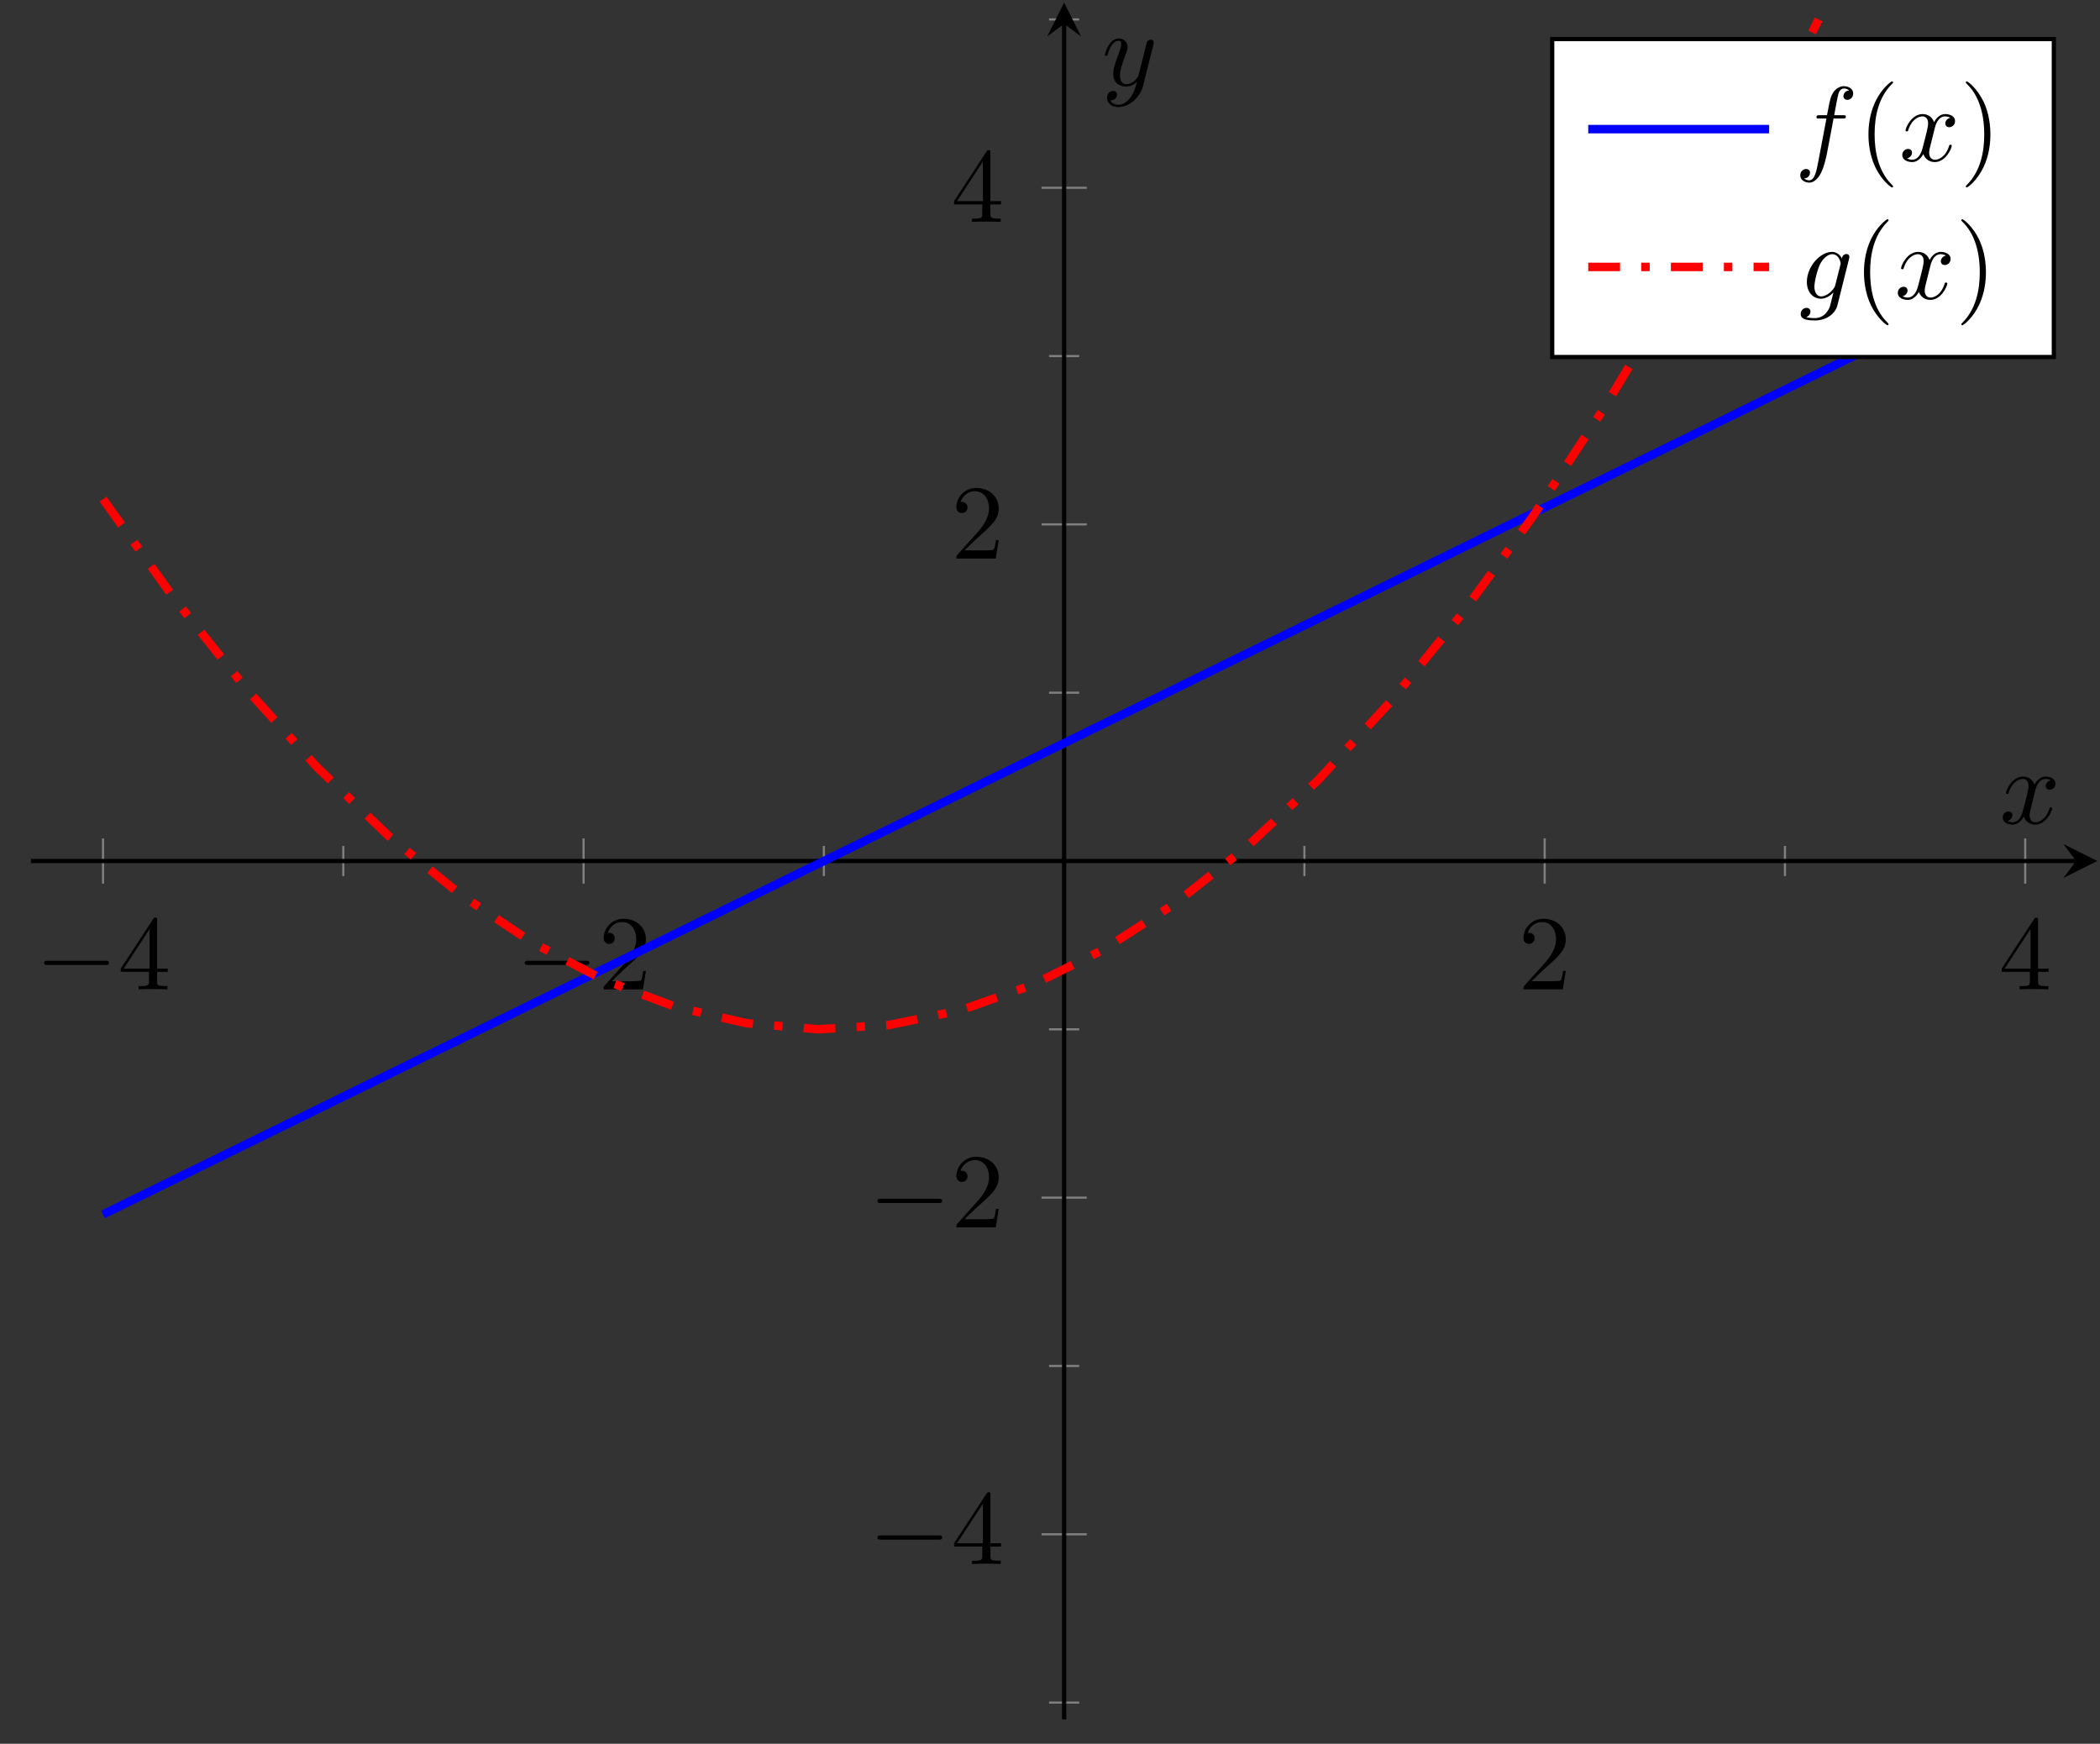<?xml version='1.0' encoding='UTF-8'?>
<!-- This file was generated by dvisvgm 2.13.1 -->
<svg version='1.1' xmlns='http://www.w3.org/2000/svg' xmlns:xlink='http://www.w3.org/1999/xlink' width='197.368pt' height='163.875pt' viewBox='-72 -72 197.368 163.875'>
<rect x="-72" y="-72" width="197.368" height="163.875" fill="#333333" stroke="none"/>
<defs>
<path id='g1-102' d='M3.656-3.985H4.513C4.712-3.985 4.812-3.985 4.812-4.184C4.812-4.294 4.712-4.294 4.543-4.294H3.716L3.925-5.43C3.965-5.639 4.105-6.346 4.164-6.466C4.254-6.655 4.423-6.804 4.633-6.804C4.672-6.804 4.932-6.804 5.121-6.625C4.682-6.585 4.583-6.237 4.583-6.087C4.583-5.858 4.762-5.738 4.951-5.738C5.21-5.738 5.499-5.958 5.499-6.336C5.499-6.795 5.041-7.024 4.633-7.024C4.294-7.024 3.666-6.844 3.367-5.858C3.308-5.649 3.278-5.549 3.039-4.294H2.351C2.162-4.294 2.052-4.294 2.052-4.105C2.052-3.985 2.142-3.985 2.331-3.985H2.989L2.242-.05C2.062 .917 1.893 1.823 1.375 1.823C1.335 1.823 1.086 1.823 .897 1.644C1.355 1.614 1.445 1.255 1.445 1.106C1.445 .877 1.265 .757 1.076 .757C.817 .757 .528 .976 .528 1.355C.528 1.803 .966 2.042 1.375 2.042C1.923 2.042 2.321 1.455 2.501 1.076C2.819 .448 3.049-.757 3.059-.827L3.656-3.985Z'/>
<path id='g1-103' d='M4.692-3.756C4.702-3.816 4.722-3.866 4.722-3.935C4.722-4.105 4.603-4.204 4.433-4.204C4.334-4.204 4.065-4.134 4.025-3.776C3.846-4.144 3.497-4.403 3.098-4.403C1.963-4.403 .727-3.009 .727-1.574C.727-.588 1.335 0 2.052 0C2.64 0 3.108-.468 3.208-.578L3.218-.568C3.009 .319 2.889 .727 2.889 .747C2.849 .837 2.511 1.823 1.455 1.823C1.265 1.823 .936 1.813 .658 1.724C.956 1.634 1.066 1.375 1.066 1.205C1.066 1.046 .956 .857 .687 .857C.468 .857 .149 1.036 .149 1.435C.149 1.843 .518 2.042 1.474 2.042C2.72 2.042 3.437 1.265 3.587 .667L4.692-3.756ZM3.397-1.275C3.337-1.016 3.108-.767 2.889-.578C2.68-.399 2.371-.219 2.082-.219C1.584-.219 1.435-.737 1.435-1.136C1.435-1.614 1.724-2.79 1.993-3.298C2.262-3.786 2.69-4.184 3.108-4.184C3.766-4.184 3.905-3.377 3.905-3.328S3.885-3.218 3.875-3.178L3.397-1.275Z'/>
<path id='g1-120' d='M3.328-3.009C3.387-3.268 3.616-4.184 4.314-4.184C4.364-4.184 4.603-4.184 4.812-4.055C4.533-4.005 4.334-3.756 4.334-3.517C4.334-3.357 4.443-3.168 4.712-3.168C4.932-3.168 5.25-3.347 5.25-3.746C5.25-4.264 4.663-4.403 4.324-4.403C3.746-4.403 3.397-3.875 3.278-3.646C3.029-4.304 2.491-4.403 2.202-4.403C1.166-4.403 .598-3.118 .598-2.869C.598-2.77 .697-2.77 .717-2.77C.797-2.77 .827-2.79 .847-2.879C1.186-3.935 1.843-4.184 2.182-4.184C2.371-4.184 2.72-4.095 2.72-3.517C2.72-3.208 2.55-2.54 2.182-1.146C2.022-.528 1.674-.11 1.235-.11C1.176-.11 .946-.11 .737-.239C.986-.289 1.205-.498 1.205-.777C1.205-1.046 .986-1.126 .837-1.126C.538-1.126 .289-.867 .289-.548C.289-.09 .787 .11 1.225 .11C1.883 .11 2.242-.588 2.271-.648C2.391-.279 2.75 .11 3.347 .11C4.374 .11 4.941-1.176 4.941-1.425C4.941-1.524 4.852-1.524 4.822-1.524C4.732-1.524 4.712-1.484 4.692-1.415C4.364-.349 3.686-.11 3.367-.11C2.979-.11 2.819-.428 2.819-.767C2.819-.986 2.879-1.205 2.989-1.644L3.328-3.009Z'/>
<path id='g1-121' d='M4.842-3.796C4.882-3.935 4.882-3.955 4.882-4.025C4.882-4.204 4.742-4.294 4.593-4.294C4.493-4.294 4.334-4.234 4.244-4.085C4.224-4.035 4.144-3.726 4.105-3.547C4.035-3.288 3.965-3.019 3.905-2.75L3.457-.956C3.417-.807 2.989-.11 2.331-.11C1.823-.11 1.714-.548 1.714-.917C1.714-1.375 1.883-1.993 2.222-2.869C2.381-3.278 2.421-3.387 2.421-3.587C2.421-4.035 2.102-4.403 1.604-4.403C.658-4.403 .289-2.959 .289-2.869C.289-2.77 .389-2.77 .408-2.77C.508-2.77 .518-2.79 .568-2.949C.837-3.885 1.235-4.184 1.574-4.184C1.654-4.184 1.823-4.184 1.823-3.866C1.823-3.616 1.724-3.357 1.654-3.168C1.255-2.112 1.076-1.544 1.076-1.076C1.076-.189 1.704 .11 2.291 .11C2.68 .11 3.019-.06 3.298-.339C3.168 .179 3.049 .667 2.65 1.196C2.391 1.534 2.012 1.823 1.554 1.823C1.415 1.823 .966 1.793 .797 1.405C.956 1.405 1.086 1.405 1.225 1.285C1.325 1.196 1.425 1.066 1.425 .877C1.425 .568 1.156 .528 1.056 .528C.827 .528 .498 .687 .498 1.176C.498 1.674 .936 2.042 1.554 2.042C2.58 2.042 3.606 1.136 3.885 .01L4.842-3.796Z'/>
<path id='g2-40' d='M3.298 2.391C3.298 2.361 3.298 2.341 3.128 2.172C1.883 .917 1.564-.966 1.564-2.491C1.564-4.224 1.943-5.958 3.168-7.203C3.298-7.323 3.298-7.342 3.298-7.372C3.298-7.442 3.258-7.472 3.198-7.472C3.098-7.472 2.202-6.795 1.614-5.529C1.106-4.433 .986-3.328 .986-2.491C.986-1.714 1.096-.508 1.644 .618C2.242 1.843 3.098 2.491 3.198 2.491C3.258 2.491 3.298 2.461 3.298 2.391Z'/>
<path id='g2-41' d='M2.879-2.491C2.879-3.268 2.77-4.473 2.222-5.599C1.624-6.824 .767-7.472 .667-7.472C.608-7.472 .568-7.432 .568-7.372C.568-7.342 .568-7.323 .757-7.143C1.733-6.157 2.301-4.573 2.301-2.491C2.301-.787 1.933 .966 .697 2.222C.568 2.341 .568 2.361 .568 2.391C.568 2.451 .608 2.491 .667 2.491C.767 2.491 1.664 1.813 2.252 .548C2.76-.548 2.879-1.654 2.879-2.491Z'/>
<path id='g2-50' d='M1.265-.767L2.321-1.793C3.875-3.168 4.473-3.706 4.473-4.702C4.473-5.838 3.577-6.635 2.361-6.635C1.235-6.635 .498-5.719 .498-4.832C.498-4.274 .996-4.274 1.026-4.274C1.196-4.274 1.544-4.394 1.544-4.802C1.544-5.061 1.365-5.32 1.016-5.32C.936-5.32 .917-5.32 .887-5.31C1.116-5.958 1.654-6.326 2.232-6.326C3.138-6.326 3.567-5.519 3.567-4.702C3.567-3.905 3.068-3.118 2.521-2.501L.608-.369C.498-.259 .498-.239 .498 0H4.194L4.473-1.733H4.224C4.174-1.435 4.105-.996 4.005-.847C3.935-.767 3.278-.767 3.059-.767H1.265Z'/>
<path id='g2-52' d='M2.929-1.644V-.777C2.929-.418 2.909-.309 2.172-.309H1.963V0C2.371-.03 2.889-.03 3.308-.03S4.254-.03 4.663 0V-.309H4.453C3.716-.309 3.696-.418 3.696-.777V-1.644H4.692V-1.953H3.696V-6.486C3.696-6.685 3.696-6.745 3.537-6.745C3.447-6.745 3.417-6.745 3.337-6.625L.279-1.953V-1.644H2.929ZM2.989-1.953H.558L2.989-5.669V-1.953Z'/>
<path id='g0-0' d='M6.565-2.291C6.735-2.291 6.914-2.291 6.914-2.491S6.735-2.69 6.565-2.69H1.176C1.006-2.69 .827-2.69 .827-2.491S1.006-2.291 1.176-2.291H6.565Z'/>
</defs>
<g id='page1'>
<g stroke-miterlimit='10' transform='translate(-69.091,89.584)scale(0.996,-0.996)'>
<g fill='#000' stroke='#000'>
<g stroke-width='0.4'>
<g stroke='none' transform='scale(-1.004,1.004)translate(-69.091,89.584)scale(-1,-1)'/>
<g transform='translate(-2.92,-0.2)'>
<g stroke='none' transform='scale(-1.004,1.004)translate(-69.091,89.584)scale(-1,-1)'>
<g stroke='#000' stroke-miterlimit='10' transform='translate(-66.182,89.385)scale(0.996,-0.996)'>
<g fill='#000' stroke='#000'>
<g stroke-width='0.4'>
<g stroke-width='0.2'>
<g fill='#808080' stroke='#808080'>
<path d='M 29.475 79.572 L 29.475 82.418 M 74.821 79.572 L 74.821 82.418 M 120.167 79.572 L 120.167 82.418 M 165.513 79.572 L 165.513 82.418' fill='none'/>
</g>
</g>
<g stroke-width='0.2'>
<g fill='#808080' stroke='#808080'>
<path d='M 6.802 78.861 L 6.802 83.129 M 52.148 78.861 L 52.148 83.129 M 142.84 78.861 L 142.84 83.129 M 188.186 78.861 L 188.186 83.129' fill='none'/>
</g>
</g>
<g stroke-width='0.2'>
<g fill='#808080' stroke='#808080'>
<path d='M 96.071 1.588 L 98.917 1.588 M 96.071 33.351 L 98.917 33.351 M 96.071 65.114 L 98.917 65.114 M 96.071 96.876 L 98.917 96.876 M 96.071 128.639 L 98.917 128.639 M 96.071 160.402 L 98.917 160.402' fill='none'/>
</g>
</g>
<g stroke-width='0.2'>
<g fill='#808080' stroke='#808080'>
<path d='M 95.36 17.469 L 99.628 17.469 M 95.36 49.232 L 99.628 49.232 M 95.36 112.758 L 99.628 112.758 M 95.36 144.52 L 99.628 144.52' fill='none'/>
</g>
</g>
<path d='M 0.0 80.995 L 192.988 80.995' fill='none'/>
<g transform='translate(192.988,80.995)'>
<path d=' M 2 0.0 L -1.2 1.6 L 0.0 0.0 L -1.2 -1.6  ' stroke='none'/>
</g>
<path d='M 97.494 0.0 L 97.494 159.99' fill='none'/>
<g transform='matrix(0.0,1.0,-1.0,0.0,97.494,159.99)'>
<path d=' M 2 0.0 L -1.2 1.6 L 0.0 0.0 L -1.2 -1.6  ' stroke='none'/>
</g>
<g transform='translate(0.413,68.884)'>
<g stroke='none' transform='scale(-1.004,1.004)translate(-66.182,89.385)scale(-1,-1)'>
<g fill='#000'>
<g stroke='none'>
<use x='-66.182' y='89.385' xlink:href='#g0-0'/>
<use x='-58.433' y='89.385' xlink:href='#g2-52'/>
</g>
</g>
</g>
</g>
<g transform='translate(45.759,68.884)'>
<g stroke='none' transform='scale(-1.004,1.004)translate(-66.182,89.385)scale(-1,-1)'>
<g fill='#000'>
<g stroke='none'>
<use x='-66.182' y='89.385' xlink:href='#g0-0'/>
<use x='-58.433' y='89.385' xlink:href='#g2-50'/>
</g>
</g>
</g>
</g>
<g transform='translate(140.34,68.884)'>
<g stroke='none' transform='scale(-1.004,1.004)translate(-66.182,89.385)scale(-1,-1)'>
<g fill='#000'>
<g stroke='none'>
<use x='-66.182' y='89.385' xlink:href='#g2-50'/>
</g>
</g>
</g>
</g>
<g transform='translate(185.686,68.884)'>
<g stroke='none' transform='scale(-1.004,1.004)translate(-66.182,89.385)scale(-1,-1)'>
<g fill='#000'>
<g stroke='none'>
<use x='-66.182' y='89.385' xlink:href='#g2-52'/>
</g>
</g>
</g>
</g>
<g transform='translate(79.049,14.664)'>
<g stroke='none' transform='scale(-1.004,1.004)translate(-66.182,89.385)scale(-1,-1)'>
<g fill='#000'>
<g stroke='none'>
<use x='-66.182' y='89.385' xlink:href='#g0-0'/>
<use x='-58.433' y='89.385' xlink:href='#g2-52'/>
</g>
</g>
</g>
</g>
<g transform='translate(79.049,46.427)'>
<g stroke='none' transform='scale(-1.004,1.004)translate(-66.182,89.385)scale(-1,-1)'>
<g fill='#000'>
<g stroke='none'>
<use x='-66.182' y='89.385' xlink:href='#g0-0'/>
<use x='-58.433' y='89.385' xlink:href='#g2-50'/>
</g>
</g>
</g>
</g>
<g transform='translate(86.827,109.535)'>
<g stroke='none' transform='scale(-1.004,1.004)translate(-66.182,89.385)scale(-1,-1)'>
<g fill='#000'>
<g stroke='none'>
<use x='-66.182' y='89.385' xlink:href='#g2-50'/>
</g>
</g>
</g>
</g>
<g transform='translate(86.827,141.298)'>
<g stroke='none' transform='scale(-1.004,1.004)translate(-66.182,89.385)scale(-1,-1)'>
<g fill='#000'>
<g stroke='none'>
<use x='-66.182' y='89.385' xlink:href='#g2-52'/>
</g>
</g>
</g>
</g>
<clipPath id='pgfcp9'>
<path d='M 0.0 0.0 L 194.988 0.0 L 194.988 161.99 L 0.0 161.99 Z'/> </clipPath>
<g clip-path='url(#pgfcp9)'>
<g fill='#00f' stroke='#00f'>
<g stroke-width='0.8'>
<g stroke-dasharray='none' stroke-dashoffset='0.0'>
<g fill='#8080ff'>
<path d='M 6.802 47.644 L 14.36 51.35 L 21.917 55.055 L 29.475 58.761 L 37.033 62.467 L 44.59 66.172 L 52.148 69.878 L 59.706 73.584 L 67.263 77.289 L 74.821 80.995 L 82.379 84.7 L 89.936 88.406 L 97.494 92.112 L 105.052 95.817 L 112.609 99.523 L 120.167 103.229 L 127.725 106.934 L 135.282 110.64 L 142.84 114.346 L 150.398 118.051 L 157.955 121.757 L 165.513 125.463 L 173.071 129.168 L 180.628 132.874 L 188.186 136.579' fill='none'/>
</g>
</g>
</g>
</g>
<g fill='#f00' stroke='#f00'>
<g stroke-width='0.8'>
<g stroke-dasharray='3.0,2.0,0.8,2.0' stroke-dashoffset='0.0'>
<g fill='#ff8080'>
<path d='M 6.802 115.14 L 13.547 105.709 L 20.293 97.263 L 27.039 89.801 L 33.784 83.322 L 40.53 77.828 L 47.275 73.318 L 54.021 69.792 L 60.767 67.249 L 67.512 65.691 L 74.258 65.117 L 81.003 65.527 L 87.749 66.921 L 94.495 69.299 L 101.24 72.66 L 107.986 77.006 L 114.731 82.336 L 121.477 88.65 L 128.222 95.948 L 134.968 104.23 L 141.714 113.497 L 148.459 123.747 L 155.205 134.981 L 161.95 147.199 L 168.696 160.401' fill='none'/>
</g>
</g>
</g>
</g>
</g>
<g transform='translate(185.768,84.539)'>
<g stroke='none' transform='scale(-1.004,1.004)translate(-66.182,89.385)scale(-1,-1)'>
<g fill='#000'>
<g stroke='none'>
<use x='-66.182' y='89.385' xlink:href='#g1-120'/>
</g>
</g>
</g>
</g>
<g transform='translate(101.05,154.182)'>
<g stroke='none' transform='scale(-1.004,1.004)translate(-66.182,89.385)scale(-1,-1)'>
<g fill='#000'>
<g stroke='none'>
<use x='-66.182' y='89.385' xlink:href='#g1-121'/>
</g>
</g>
</g>
</g>
<g fill='#fff'>
<g stroke='#000'>
<g fill='#fff'>
<g stroke='#000'>
<path d='M 143.55 128.549 h 47.337 v 30 h -47.337 Z'/>
</g>
</g>
<g transform='translate(146.55,137.049)'>
<g stroke='none' transform='scale(-1.004,1.004)translate(-66.182,89.385)scale(-1,-1)'>
<g stroke='#000' stroke-miterlimit='10' transform='translate(-65.783,76.433)scale(0.996,-0.996)'>
<g fill='#000'>
<g fill='#00f' stroke='#00f'>
<g stroke-width='0.8'>
<g stroke-dasharray='none' stroke-dashoffset='0.0'>
<g fill='#8080ff'>
<path d='M 0.0 0.0 L 8.536 0.0 L 17.072 0.0' fill='none'/>
</g>
</g>
</g>
</g>
</g>
</g>
<g stroke='#000' stroke-miterlimit='10' transform='translate(-36.688,76.433)scale(0.996,-0.996)'>
<g transform='translate(-9.733,-3)'>
<g stroke='none' transform='scale(-1.004,1.004)translate(-36.688,76.433)scale(-1,-1)'>
<g fill='#000'>
<g stroke='none'>
<use x='-36.688' y='76.433' xlink:href='#g1-102'/>
<use x='-30.738' y='76.433' xlink:href='#g2-40'/>
<use x='-26.864' y='76.433' xlink:href='#g1-120'/>
<use x='-21.17' y='76.433' xlink:href='#g2-41'/>
</g>
</g>
</g>
</g>
</g>
<g stroke='#000' stroke-miterlimit='10' transform='translate(-65.783,89.385)scale(0.996,-0.996)'>
<g fill='#000'>
<g fill='#f00' stroke='#f00'>
<g stroke-width='0.8'>
<g stroke-dasharray='3.0,2.0,0.8,2.0' stroke-dashoffset='0.0'>
<g fill='#ff8080'>
<path d='M 0.0 0.0 L 8.536 0.0 L 17.072 0.0' fill='none'/>
</g>
</g>
</g>
</g>
</g>
</g>
<g stroke='#000' stroke-miterlimit='10' transform='translate(-36.688,89.385)scale(0.996,-0.996)'>
<g transform='translate(-9.311,-3)'>
<g stroke='none' transform='scale(-1.004,1.004)translate(-36.688,89.385)scale(-1,-1)'>
<g fill='#000'>
<g stroke='none'>
<use x='-36.688' y='89.385' xlink:href='#g1-103'/>
<use x='-31.579' y='89.385' xlink:href='#g2-40'/>
<use x='-27.704' y='89.385' xlink:href='#g1-120'/>
<use x='-22.01' y='89.385' xlink:href='#g2-41'/>
</g>
</g>
</g>
</g>
</g>
</g>
</g>
</g>
</g>
</g>
</g>
</g>
</g>
</g>
</g>
</g>
</g>
</g>
</svg>